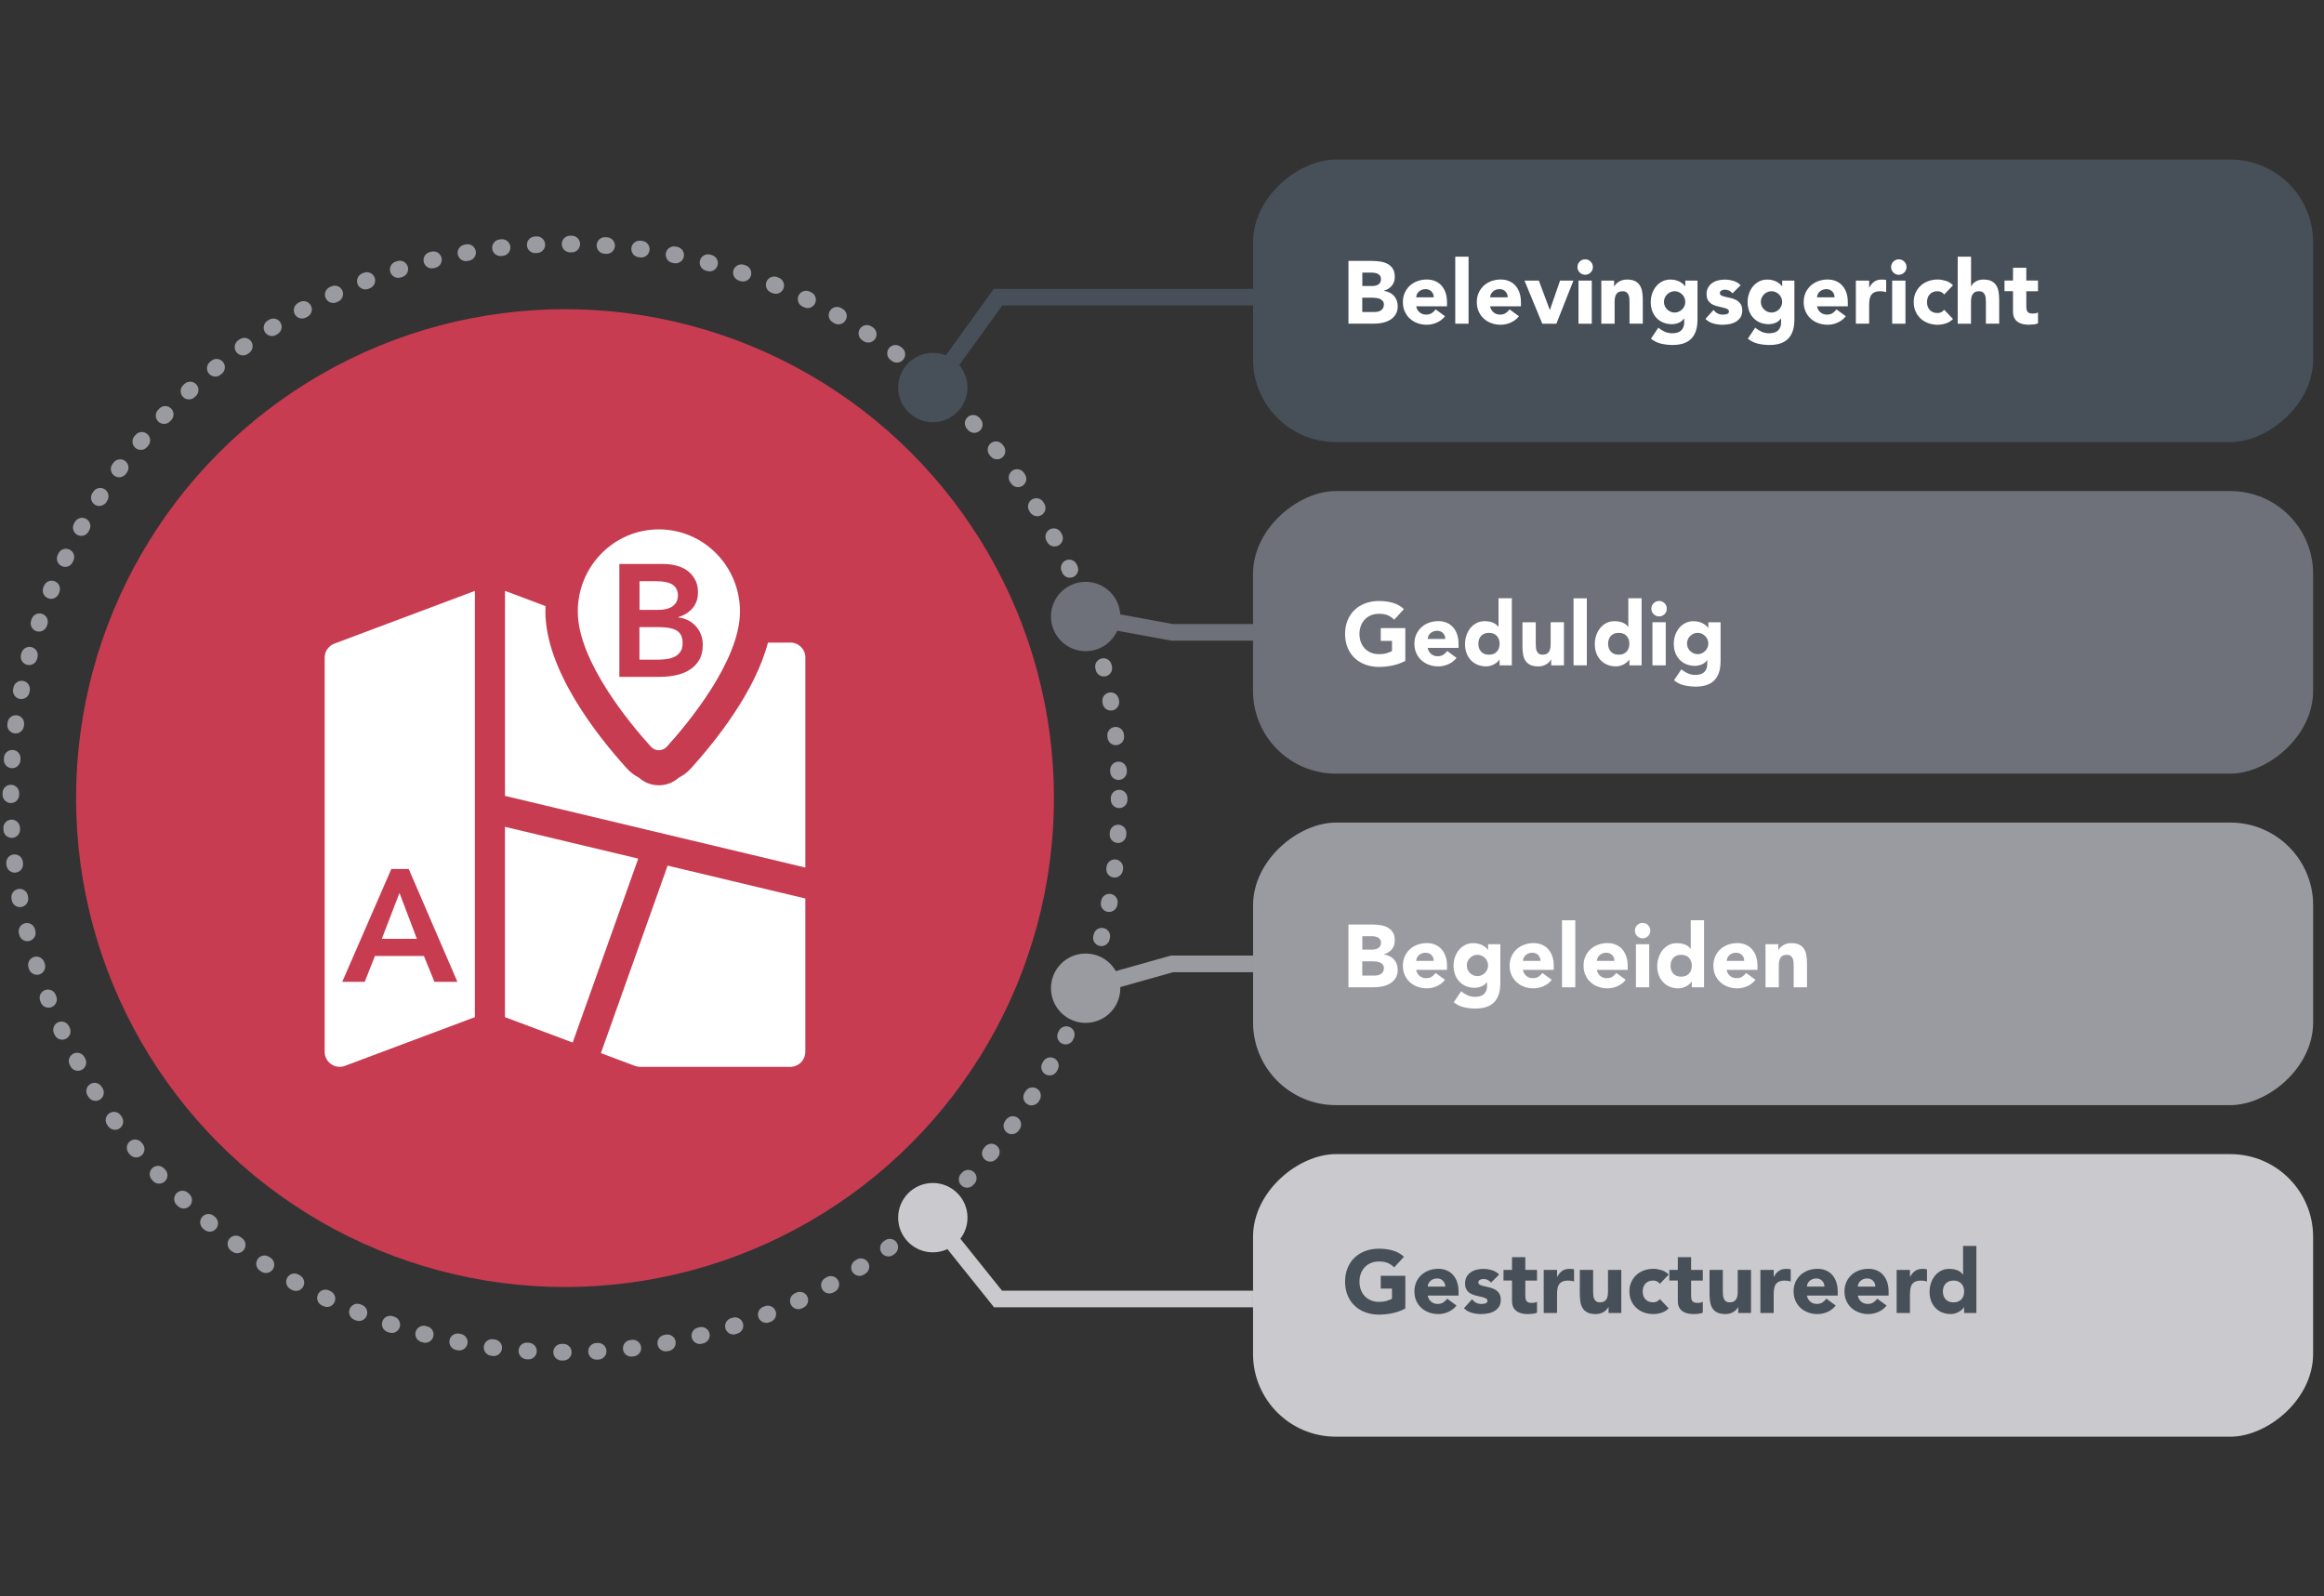 <?xml version="1.0" encoding="UTF-8"?>
<svg id="Laag_1" data-name="Laag 1" xmlns="http://www.w3.org/2000/svg" viewBox="0 0 839.06 576.35">
  <rect x="0" y="0" width="839.06" height="576.35" fill="#333333" stroke="none"/>
  <defs>
    <style>
      .cls-1 {
        fill: #474f59;
      }

      .cls-1, .cls-2, .cls-3, .cls-4, .cls-5, .cls-6 {
        stroke-width: 0px;
      }

      .cls-2 {
        fill: #9a9aa1;
      }

      .cls-3 {
        fill: #c73c51;
      }

      .cls-4 {
        fill: #6f717a;
      }

      .cls-5 {
        fill: #cac9cd;
      }

      .cls-6 {
        fill: #fff;
      }
    </style>
  </defs>
  <rect class="cls-1" x="592.76" y="-82.75" width="102.02" height="382.73" rx="29.87" ry="29.87" transform="translate(752.39 -535.15) rotate(90)"/>
  <rect class="cls-4" x="592.76" y="36.96" width="102.02" height="382.73" rx="29.87" ry="29.87" transform="translate(872.09 -415.45) rotate(90)"/>
  <rect class="cls-2" x="592.76" y="156.66" width="102.02" height="382.73" rx="29.87" ry="29.87" transform="translate(991.8 -295.75) rotate(90)"/>
  <rect class="cls-5" x="592.76" y="276.37" width="102.02" height="382.73" rx="29.87" ry="29.87" transform="translate(1111.5 -176.04) rotate(90)"/>
  <g>
    <path class="cls-1" d="M507.36,472.48c-1.47.77-3.01,1.32-4.61,1.67-1.6.34-3.23.51-4.9.51-1.77,0-3.4-.28-4.9-.83-1.49-.55-2.78-1.35-3.87-2.38-1.09-1.04-1.94-2.29-2.54-3.76-.61-1.47-.91-3.12-.91-4.93s.3-3.46.91-4.93c.61-1.47,1.46-2.73,2.54-3.76,1.09-1.03,2.38-1.83,3.87-2.38,1.49-.55,3.13-.83,4.9-.83s3.48.22,5.01.66c1.53.44,2.87,1.19,4.02,2.26l-3.52,3.84c-.68-.7-1.45-1.24-2.3-1.6-.85-.36-1.92-.54-3.2-.54-1.07,0-2.03.18-2.9.54-.86.36-1.61.87-2.22,1.52-.62.65-1.09,1.42-1.42,2.32-.33.9-.5,1.87-.5,2.91s.17,2.04.5,2.93c.33.89.81,1.65,1.42,2.3.62.65,1.36,1.16,2.22,1.52.86.36,1.83.54,2.9.54s2.03-.12,2.82-.37c.79-.25,1.42-.5,1.89-.75v-3.68h-4.06v-4.61h8.87v11.84Z"/>
    <path class="cls-1" d="M525.86,471.4c-.77.98-1.74,1.74-2.91,2.27-1.17.53-2.39.8-3.65.8s-2.32-.19-3.38-.58c-1.06-.38-1.97-.93-2.75-1.65-.78-.71-1.39-1.57-1.84-2.58s-.67-2.12-.67-3.36.22-2.36.67-3.36,1.06-1.86,1.84-2.58c.78-.71,1.7-1.26,2.75-1.65,1.06-.38,2.18-.58,3.38-.58,1.11,0,2.12.19,3.02.58.91.38,1.68.93,2.3,1.65.63.72,1.12,1.57,1.46,2.58.34,1,.51,2.12.51,3.36v1.5h-11.14c.19.92.61,1.65,1.25,2.19.64.54,1.43.82,2.37.82.79,0,1.46-.18,2-.53s1.02-.81,1.42-1.36l3.36,2.46ZM521.79,464.55c.02-.81-.25-1.5-.8-2.08s-1.27-.86-2.14-.86c-.53,0-1,.09-1.41.26-.41.17-.75.39-1.04.66-.29.27-.51.58-.67.93-.16.35-.25.72-.27,1.1h6.34Z"/>
    <path class="cls-1" d="M538.31,463.11c-.7-.88-1.63-1.31-2.79-1.31-.41,0-.8.1-1.18.29-.38.19-.58.52-.58.99,0,.38.2.67.59.85.39.18.9.34,1.5.48.61.14,1.26.29,1.95.45.69.16,1.34.41,1.95.75.61.34,1.11.81,1.5,1.39.4.59.59,1.37.59,2.35s-.22,1.83-.66,2.48c-.44.65-1,1.17-1.68,1.57-.68.4-1.45.67-2.3.83-.85.16-1.7.24-2.53.24-1.09,0-2.19-.15-3.3-.46-1.11-.31-2.05-.86-2.82-1.65l2.91-3.23c.45.55.94.98,1.49,1.26.54.29,1.18.43,1.91.43.55,0,1.06-.08,1.5-.24s.67-.45.67-.88-.2-.71-.59-.91c-.4-.2-.9-.37-1.5-.51-.61-.14-1.26-.29-1.95-.45s-1.34-.4-1.95-.72-1.11-.77-1.5-1.36-.59-1.37-.59-2.35c0-.92.19-1.71.56-2.37.37-.66.86-1.21,1.47-1.63s1.31-.74,2.1-.94c.79-.2,1.59-.3,2.4-.3,1.02,0,2.06.15,3.11.45,1.04.3,1.93.83,2.66,1.6l-2.94,2.91Z"/>
    <path class="cls-1" d="M554.92,462.37h-4.22v5.19c0,.43.02.82.06,1.17.04.35.14.66.29.91s.38.45.69.59c.31.14.72.21,1.23.21.26,0,.59-.03,1.01-.08.42-.05.73-.18.94-.37v4c-.53.19-1.09.32-1.66.38s-1.14.1-1.7.1c-.81,0-1.56-.08-2.24-.26s-1.28-.44-1.79-.82c-.51-.37-.91-.86-1.2-1.46s-.43-1.32-.43-2.18v-7.39h-3.07v-3.84h3.07v-4.61h4.8v4.61h4.22v3.84Z"/>
    <path class="cls-1" d="M557.36,458.53h4.8v2.5h.06c.51-.96,1.12-1.68,1.82-2.16.7-.48,1.59-.72,2.66-.72.28,0,.55.01.83.03.28.02.53.06.77.13v4.39c-.34-.11-.68-.19-1.01-.24s-.68-.08-1.04-.08c-.92,0-1.64.13-2.18.38s-.94.61-1.23,1.07c-.29.46-.47,1.01-.56,1.65-.09.64-.13,1.34-.13,2.11v6.5h-4.8v-15.56Z"/>
    <path class="cls-1" d="M585.36,474.08h-4.61v-2.11h-.06c-.17.3-.39.6-.66.9-.27.3-.59.57-.98.8-.38.24-.82.43-1.31.58-.49.15-1.02.22-1.6.22-1.22,0-2.2-.19-2.96-.56-.76-.37-1.34-.89-1.76-1.55-.42-.66-.69-1.44-.83-2.34-.14-.9-.21-1.87-.21-2.91v-8.58h4.8v7.62c0,.45.02.91.05,1.39.03.48.13.92.29,1.33.16.41.41.74.74.99.33.26.8.38,1.42.38s1.12-.11,1.5-.34c.38-.22.68-.52.88-.9.2-.37.34-.79.4-1.26.06-.47.1-.96.1-1.47v-7.75h4.8v15.56Z"/>
    <path class="cls-1" d="M599.29,463.55c-.24-.34-.57-.62-.99-.85-.43-.22-.89-.34-1.38-.34-1.22,0-2.16.36-2.83,1.09-.67.73-1.01,1.68-1.01,2.85s.34,2.12,1.01,2.85c.67.73,1.62,1.09,2.83,1.09.53,0,.99-.12,1.38-.35.38-.23.71-.51.99-.83l3.17,3.33c-.75.77-1.63,1.31-2.64,1.62-1.01.31-1.98.46-2.9.46-1.2,0-2.32-.19-3.38-.58-1.06-.38-1.97-.93-2.75-1.65-.78-.71-1.39-1.57-1.84-2.58s-.67-2.12-.67-3.36.22-2.36.67-3.36,1.06-1.86,1.84-2.58c.78-.71,1.7-1.26,2.75-1.65,1.06-.38,2.18-.58,3.38-.58.92,0,1.88.16,2.9.46s1.89.85,2.64,1.62l-3.17,3.33Z"/>
    <path class="cls-1" d="M614.78,462.37h-4.22v5.19c0,.43.02.82.06,1.17.04.35.14.66.29.91s.38.45.69.59c.31.14.72.21,1.23.21.26,0,.59-.03,1.01-.08.42-.05.73-.18.94-.37v4c-.53.19-1.09.32-1.66.38s-1.14.1-1.7.1c-.81,0-1.56-.08-2.24-.26s-1.28-.44-1.79-.82c-.51-.37-.91-.86-1.2-1.46s-.43-1.32-.43-2.18v-7.39h-3.07v-3.84h3.07v-4.61h4.8v4.61h4.22v3.84Z"/>
    <path class="cls-1" d="M632.19,474.08h-4.61v-2.11h-.06c-.17.3-.39.6-.66.9-.27.3-.59.57-.98.8-.38.24-.82.43-1.31.58-.49.15-1.02.22-1.6.22-1.22,0-2.2-.19-2.96-.56-.76-.37-1.34-.89-1.76-1.55-.42-.66-.69-1.44-.83-2.34-.14-.9-.21-1.87-.21-2.91v-8.58h4.8v7.62c0,.45.02.91.05,1.39.03.48.13.92.29,1.33.16.41.41.74.74.99.33.26.8.38,1.42.38s1.12-.11,1.5-.34c.38-.22.68-.52.88-.9.2-.37.34-.79.4-1.26.06-.47.1-.96.1-1.47v-7.75h4.8v15.56Z"/>
    <path class="cls-1" d="M635.58,458.53h4.8v2.5h.06c.51-.96,1.12-1.68,1.82-2.16.7-.48,1.59-.72,2.66-.72.28,0,.55.01.83.03.28.02.53.06.77.13v4.39c-.34-.11-.68-.19-1.01-.24s-.68-.08-1.04-.08c-.92,0-1.64.13-2.18.38s-.94.61-1.23,1.07c-.29.46-.47,1.01-.56,1.65-.09.64-.13,1.34-.13,2.11v6.5h-4.8v-15.56Z"/>
    <path class="cls-1" d="M662.76,471.4c-.77.98-1.74,1.74-2.91,2.27-1.17.53-2.39.8-3.65.8s-2.32-.19-3.38-.58c-1.06-.38-1.97-.93-2.75-1.65-.78-.71-1.39-1.57-1.84-2.58s-.67-2.12-.67-3.36.22-2.36.67-3.36,1.06-1.86,1.84-2.58c.78-.71,1.7-1.26,2.75-1.65,1.06-.38,2.18-.58,3.38-.58,1.11,0,2.12.19,3.02.58.91.38,1.68.93,2.3,1.65.63.72,1.12,1.57,1.46,2.58.34,1,.51,2.12.51,3.36v1.5h-11.14c.19.92.61,1.65,1.25,2.19.64.54,1.43.82,2.37.82.79,0,1.46-.18,2-.53s1.02-.81,1.42-1.36l3.36,2.46ZM658.69,464.55c.02-.81-.25-1.5-.8-2.08s-1.27-.86-2.14-.86c-.53,0-1,.09-1.41.26-.41.17-.75.39-1.04.66-.29.27-.51.58-.67.93-.16.35-.25.72-.27,1.1h6.34Z"/>
    <path class="cls-1" d="M681.13,471.4c-.77.98-1.74,1.74-2.91,2.27-1.17.53-2.39.8-3.65.8s-2.32-.19-3.38-.58c-1.06-.38-1.97-.93-2.75-1.65-.78-.71-1.39-1.57-1.84-2.58s-.67-2.12-.67-3.36.22-2.36.67-3.36,1.06-1.86,1.84-2.58c.78-.71,1.7-1.26,2.75-1.65,1.06-.38,2.18-.58,3.38-.58,1.11,0,2.12.19,3.02.58.91.38,1.68.93,2.3,1.65.63.72,1.12,1.57,1.46,2.58.34,1,.51,2.12.51,3.36v1.5h-11.14c.19.92.61,1.65,1.25,2.19.64.54,1.43.82,2.37.82.79,0,1.46-.18,2-.53s1.02-.81,1.42-1.36l3.36,2.46ZM677.07,464.55c.02-.81-.25-1.5-.8-2.08s-1.27-.86-2.14-.86c-.53,0-1,.09-1.41.26-.41.17-.75.39-1.04.66-.29.27-.51.58-.67.93-.16.35-.25.72-.27,1.1h6.34Z"/>
    <path class="cls-1" d="M684.78,458.53h4.8v2.5h.06c.51-.96,1.12-1.68,1.82-2.16.7-.48,1.59-.72,2.66-.72.28,0,.55.01.83.03.28.02.53.06.77.13v4.39c-.34-.11-.68-.19-1.01-.24s-.68-.08-1.04-.08c-.92,0-1.64.13-2.18.38s-.94.61-1.23,1.07c-.29.46-.47,1.01-.56,1.65-.09.64-.13,1.34-.13,2.11v6.5h-4.8v-15.56Z"/>
    <path class="cls-1" d="M713.55,474.08h-4.42v-2.05h-.06c-.19.28-.44.56-.75.85s-.67.55-1.09.78c-.42.24-.88.43-1.38.58-.5.15-1.02.22-1.55.22-1.15,0-2.2-.2-3.14-.59-.94-.39-1.75-.95-2.42-1.66s-1.19-1.56-1.55-2.54c-.36-.98-.54-2.06-.54-3.23,0-1.09.17-2.13.5-3.12s.8-1.87,1.41-2.64c.61-.77,1.35-1.38,2.22-1.84s1.87-.69,2.98-.69c1,0,1.94.16,2.8.46.86.31,1.57.84,2.13,1.58h.06v-10.31h4.8v24.2ZM709.14,466.31c0-1.17-.34-2.12-1.01-2.85-.67-.72-1.62-1.09-2.83-1.09s-2.16.36-2.83,1.09c-.67.73-1.01,1.68-1.01,2.85s.34,2.12,1.01,2.85c.67.73,1.62,1.09,2.83,1.09s2.16-.36,2.83-1.09c.67-.72,1.01-1.67,1.01-2.85Z"/>
  </g>
  <g>
    <path class="cls-6" d="M486.84,333.81h8.45c.98,0,1.97.07,2.96.21s1.88.42,2.67.83c.79.42,1.43,1,1.92,1.75.49.75.74,1.74.74,2.98s-.36,2.34-1.07,3.18c-.71.84-1.66,1.45-2.83,1.81v.06c.75.11,1.42.32,2.03.62.61.31,1.13.7,1.57,1.18.44.48.77,1.04,1.01,1.68.23.64.35,1.32.35,2.05,0,1.2-.26,2.19-.77,2.99-.51.8-1.17,1.45-1.98,1.94-.81.49-1.72.84-2.74,1.06-1.01.21-2.02.32-3.02.32h-9.28v-22.66ZM491.84,342.87h3.62c.38,0,.76-.04,1.14-.13s.71-.22,1.01-.42c.3-.19.54-.45.72-.77s.27-.7.27-1.15-.1-.86-.3-1.17c-.2-.31-.46-.55-.78-.72-.32-.17-.68-.29-1.09-.37-.41-.07-.8-.11-1.18-.11h-3.39v4.83ZM491.84,352.25h4.48c.38,0,.77-.04,1.17-.13.39-.08.75-.23,1.07-.45.32-.21.58-.49.78-.83.2-.34.3-.76.3-1.25,0-.53-.13-.97-.4-1.3-.27-.33-.6-.58-1.01-.75-.41-.17-.84-.29-1.31-.35-.47-.06-.91-.1-1.31-.1h-3.78v5.15Z"/>
    <path class="cls-6" d="M521.7,353.79c-.77.98-1.74,1.74-2.91,2.27-1.17.53-2.39.8-3.65.8s-2.32-.19-3.38-.58c-1.06-.38-1.97-.93-2.75-1.65-.78-.71-1.39-1.57-1.84-2.58s-.67-2.12-.67-3.36.22-2.36.67-3.36,1.06-1.86,1.84-2.58c.78-.71,1.7-1.26,2.75-1.65,1.06-.38,2.18-.58,3.38-.58,1.11,0,2.12.19,3.02.58s1.68.93,2.3,1.65c.63.71,1.12,1.57,1.46,2.58.34,1,.51,2.12.51,3.36v1.5h-11.14c.19.92.61,1.65,1.25,2.19.64.54,1.43.82,2.37.82.79,0,1.46-.18,2-.53.54-.35,1.02-.81,1.42-1.36l3.36,2.46ZM517.63,346.94c.02-.81-.25-1.5-.8-2.08s-1.27-.86-2.14-.86c-.53,0-1,.09-1.41.26-.41.17-.75.39-1.04.66-.29.27-.51.58-.67.93-.16.35-.25.72-.27,1.1h6.34Z"/>
    <path class="cls-6" d="M541.67,355.16c0,2.94-.74,5.18-2.22,6.71-1.48,1.53-3.74,2.29-6.77,2.29-1.39,0-2.75-.16-4.1-.46-1.34-.31-2.58-.91-3.71-1.81l2.66-3.97c.75.62,1.53,1.11,2.35,1.47.82.36,1.72.54,2.71.54,1.47,0,2.55-.36,3.25-1.07.69-.72,1.04-1.63,1.04-2.74v-1.5h-.06c-.55.75-1.24,1.28-2.06,1.58-.82.31-1.6.46-2.32.46-1.15,0-2.2-.2-3.14-.59-.94-.39-1.75-.95-2.42-1.66s-1.19-1.56-1.55-2.54c-.36-.98-.54-2.06-.54-3.23,0-1.02.17-2.03.5-3.01s.8-1.85,1.41-2.59c.61-.75,1.35-1.35,2.22-1.81s1.87-.69,2.98-.69c.68,0,1.31.08,1.87.22s1.07.34,1.52.58c.45.23.83.5,1.15.78s.58.57.77.85h.06v-2.05h4.42v14.24ZM529.57,348.6c0,.51.1,1,.29,1.46.19.46.46.86.82,1.22.35.35.76.63,1.22.85.46.21.96.32,1.52.32s1.03-.11,1.5-.32c.47-.21.88-.5,1.23-.85s.62-.76.82-1.22.29-.94.29-1.46-.1-1-.29-1.46c-.19-.46-.46-.86-.82-1.22-.35-.35-.76-.63-1.23-.85-.47-.21-.97-.32-1.5-.32s-1.06.11-1.52.32c-.46.21-.86.5-1.22.85s-.62.76-.82,1.22c-.19.46-.29.94-.29,1.46Z"/>
    <path class="cls-6" d="M560.24,353.79c-.77.98-1.74,1.74-2.91,2.27-1.17.53-2.39.8-3.65.8s-2.32-.19-3.38-.58c-1.06-.38-1.97-.93-2.75-1.65-.78-.71-1.39-1.57-1.84-2.58s-.67-2.12-.67-3.36.22-2.36.67-3.36,1.06-1.86,1.84-2.58c.78-.71,1.7-1.26,2.75-1.65,1.06-.38,2.18-.58,3.38-.58,1.11,0,2.12.19,3.02.58s1.68.93,2.3,1.65c.63.71,1.12,1.57,1.46,2.58.34,1,.51,2.12.51,3.36v1.5h-11.14c.19.92.61,1.65,1.25,2.19.64.54,1.43.82,2.37.82.79,0,1.46-.18,2-.53.54-.35,1.02-.81,1.42-1.36l3.36,2.46ZM556.17,346.94c.02-.81-.25-1.5-.8-2.08s-1.27-.86-2.14-.86c-.53,0-1,.09-1.41.26-.41.17-.75.39-1.04.66-.29.27-.51.58-.67.93-.16.35-.25.72-.27,1.1h6.34Z"/>
    <path class="cls-6" d="M563.95,332.28h4.8v24.2h-4.8v-24.2Z"/>
    <path class="cls-6" d="M586.93,353.79c-.77.98-1.74,1.74-2.91,2.27-1.17.53-2.39.8-3.65.8s-2.32-.19-3.38-.58c-1.06-.38-1.97-.93-2.75-1.65-.78-.71-1.39-1.57-1.84-2.58s-.67-2.12-.67-3.36.22-2.36.67-3.36,1.06-1.86,1.84-2.58c.78-.71,1.7-1.26,2.75-1.65,1.06-.38,2.18-.58,3.38-.58,1.11,0,2.12.19,3.02.58s1.68.93,2.3,1.65c.63.71,1.12,1.57,1.46,2.58.34,1,.51,2.12.51,3.36v1.5h-11.14c.19.92.61,1.65,1.25,2.19.64.54,1.43.82,2.37.82.79,0,1.46-.18,2-.53.54-.35,1.02-.81,1.42-1.36l3.36,2.46ZM582.87,346.94c.02-.81-.25-1.5-.8-2.08s-1.27-.86-2.14-.86c-.53,0-1,.09-1.41.26-.41.17-.75.39-1.04.66-.29.27-.51.58-.67.93-.16.35-.25.72-.27,1.1h6.34Z"/>
    <path class="cls-6" d="M590.26,336.02c0-.77.27-1.42.82-1.97s1.2-.82,1.97-.82,1.42.27,1.97.82c.54.54.82,1.2.82,1.97s-.27,1.42-.82,1.97-1.2.82-1.97.82-1.42-.27-1.97-.82c-.54-.54-.82-1.2-.82-1.97ZM590.64,340.92h4.8v15.56h-4.8v-15.56Z"/>
    <path class="cls-6" d="M615.23,356.48h-4.42v-2.05h-.06c-.19.28-.44.56-.75.85s-.67.55-1.09.78c-.42.23-.88.43-1.38.58-.5.15-1.02.22-1.55.22-1.15,0-2.2-.2-3.14-.59-.94-.39-1.75-.95-2.42-1.67-.67-.71-1.19-1.56-1.55-2.54-.36-.98-.54-2.06-.54-3.23,0-1.09.17-2.13.5-3.12.33-.99.8-1.87,1.41-2.64.61-.77,1.35-1.38,2.22-1.84s1.87-.69,2.98-.69c1,0,1.94.16,2.8.46.86.31,1.57.84,2.13,1.58h.06v-10.31h4.8v24.2ZM610.81,348.7c0-1.17-.34-2.12-1.01-2.85-.67-.73-1.62-1.09-2.83-1.09s-2.16.36-2.83,1.09-1.01,1.68-1.01,2.85.34,2.12,1.01,2.85c.67.73,1.62,1.09,2.83,1.09s2.16-.36,2.83-1.09c.67-.72,1.01-1.67,1.01-2.85Z"/>
    <path class="cls-6" d="M633.79,353.79c-.77.98-1.74,1.74-2.91,2.27-1.17.53-2.39.8-3.65.8s-2.32-.19-3.38-.58c-1.06-.38-1.97-.93-2.75-1.65-.78-.71-1.39-1.57-1.84-2.58s-.67-2.12-.67-3.36.22-2.36.67-3.36,1.06-1.86,1.84-2.58c.78-.71,1.7-1.26,2.75-1.65,1.06-.38,2.18-.58,3.38-.58,1.11,0,2.12.19,3.02.58s1.68.93,2.3,1.65c.63.71,1.12,1.57,1.46,2.58.34,1,.51,2.12.51,3.36v1.5h-11.14c.19.92.61,1.65,1.25,2.19.64.54,1.43.82,2.37.82.79,0,1.46-.18,2-.53.54-.35,1.02-.81,1.42-1.36l3.36,2.46ZM629.73,346.94c.02-.81-.25-1.5-.8-2.08s-1.27-.86-2.14-.86c-.53,0-1,.09-1.41.26-.41.17-.75.39-1.04.66-.29.27-.51.58-.67.93-.16.35-.25.72-.27,1.1h6.34Z"/>
    <path class="cls-6" d="M637.44,340.92h4.61v2.11h.06c.15-.3.36-.6.64-.9s.61-.57.99-.8c.38-.24.82-.43,1.31-.58.49-.15,1.02-.22,1.6-.22,1.22,0,2.2.19,2.94.56s1.33.89,1.74,1.55c.42.66.7,1.44.85,2.34s.22,1.87.22,2.91v8.58h-4.8v-7.62c0-.45-.02-.91-.05-1.39-.03-.48-.13-.92-.29-1.33s-.41-.74-.74-.99-.81-.38-1.42-.38-1.12.11-1.5.34c-.38.22-.68.52-.88.9-.2.37-.34.8-.4,1.26-.06.47-.1.96-.1,1.47v7.75h-4.8v-15.56Z"/>
  </g>
  <path class="cls-2" d="M203.38,491.24h-.62c-1.66-.01-2.99-1.36-2.99-3.02,0-1.65,1.35-2.99,3-2.99h.62c1.66.01,2.99,1.36,2.99,3.02,0,1.65-1.35,2.99-3,2.99ZM215.37,490.93c-1.58,0-2.91-1.24-2.99-2.84-.09-1.66,1.18-3.07,2.83-3.16l.58-.03c1.63-.09,3.07,1.17,3.17,2.82.1,1.65-1.17,3.07-2.82,3.17l-.61.04c-.05,0-.11,0-.16,0ZM190.8,490.82c-.06,0-.13,0-.19,0l-.57-.04c-1.65-.11-2.92-1.55-2.81-3.2.11-1.65,1.52-2.92,3.18-2.79l.58.04c1.65.11,2.91,1.53,2.8,3.18-.1,1.59-1.42,2.81-2.99,2.81ZM227.91,489.83c-1.5,0-2.8-1.12-2.98-2.65-.19-1.65.98-3.14,2.63-3.33l.58-.07c1.64-.21,3.14.97,3.34,2.61.2,1.64-.97,3.14-2.61,3.34l-.61.07c-.12.01-.24.02-.35.02ZM178.26,489.61c-.13,0-.26,0-.38-.02l-.61-.08c-1.64-.22-2.8-1.72-2.58-3.37.22-1.64,1.72-2.81,3.37-2.58l.58.08c1.64.21,2.81,1.71,2.59,3.36-.19,1.51-1.48,2.62-2.97,2.62ZM240.36,487.95c-1.42,0-2.68-1.01-2.95-2.46-.3-1.63.78-3.19,2.41-3.49l.57-.11c1.63-.31,3.2.76,3.51,2.39.31,1.63-.76,3.2-2.39,3.51l-.61.11c-.18.03-.36.05-.54.05ZM165.83,487.61c-.19,0-.38-.02-.57-.06l-.6-.12c-1.62-.32-2.68-1.9-2.36-3.53s1.9-2.68,3.53-2.36l.57.11c1.63.32,2.69,1.89,2.37,3.52-.28,1.43-1.53,2.43-2.94,2.43ZM252.67,485.28c-1.34,0-2.56-.91-2.91-2.27-.41-1.61.57-3.24,2.17-3.64l.58-.15c1.6-.4,3.24.57,3.64,2.17.41,1.61-.57,3.24-2.17,3.64l-.58.15c-.25.06-.49.09-.74.09ZM153.54,484.83c-.25,0-.51-.03-.76-.1l-.58-.15c-1.6-.42-2.56-2.06-2.14-3.66.42-1.6,2.05-2.56,3.66-2.14l.58.15c1.6.42,2.56,2.06,2.14,3.66-.35,1.35-1.57,2.24-2.9,2.24ZM264.79,481.84c-1.27,0-2.45-.82-2.86-2.09-.5-1.58.37-3.27,1.95-3.77l.56-.18c1.57-.51,3.27.36,3.78,1.93.51,1.58-.36,3.27-1.93,3.78l-.58.19c-.3.1-.61.14-.91.14ZM141.46,481.28c-.31,0-.63-.05-.94-.15l-.58-.19c-1.57-.52-2.42-2.22-1.9-3.79.52-1.57,2.22-2.42,3.79-1.9l.56.19c1.57.52,2.43,2.21,1.92,3.79-.42,1.26-1.59,2.07-2.85,2.07ZM276.66,477.64c-1.2,0-2.33-.73-2.8-1.91-.6-1.54.16-3.28,1.71-3.88l.55-.21c1.54-.61,3.28.15,3.89,1.7.61,1.54-.15,3.28-1.7,3.89l-.57.22c-.36.14-.73.21-1.09.21ZM129.6,476.96c-.37,0-.74-.07-1.11-.21l-.58-.23c-1.54-.62-2.28-2.37-1.65-3.91.62-1.54,2.37-2.27,3.91-1.65l.54.22c1.54.61,2.29,2.36,1.68,3.9-.47,1.18-1.6,1.89-2.79,1.89ZM288.23,472.7c-1.13,0-2.21-.64-2.72-1.73-.7-1.5-.05-3.29,1.45-3.99l.54-.25c1.5-.71,3.29-.06,3.99,1.44.71,1.5.06,3.29-1.44,3.99l-.55.26c-.41.19-.84.28-1.27.28ZM118.05,471.9c-.43,0-.87-.09-1.29-.29l-.55-.26c-1.49-.71-2.13-2.51-1.41-4,.72-1.5,2.51-2.13,4-1.41l.54.26c1.5.71,2.13,2.5,1.42,4-.51,1.08-1.59,1.71-2.71,1.71ZM299.46,467.04c-1.07,0-2.1-.57-2.64-1.57-.79-1.46-.25-3.28,1.21-4.07l.51-.28c1.46-.79,3.28-.26,4.07,1.19.79,1.45.26,3.28-1.19,4.07l-.54.29c-.46.25-.94.36-1.43.36ZM106.84,466.12c-.5,0-1-.12-1.46-.38l-.52-.29c-1.45-.8-1.97-2.63-1.17-4.08.8-1.45,2.63-1.97,4.08-1.17l.53.3c1.45.81,1.96,2.64,1.16,4.08-.55.98-1.57,1.54-2.62,1.54ZM310.32,460.68c-1,0-1.97-.5-2.54-1.4-.88-1.4-.46-3.25.94-4.14l.51-.32c1.4-.88,3.25-.46,4.14.94s.46,3.25-.94,4.14l-.51.32c-.5.31-1.05.46-1.6.46ZM96.02,459.64c-.55,0-1.12-.15-1.62-.47l-.52-.34c-1.39-.9-1.78-2.76-.88-4.15.9-1.39,2.76-1.78,4.15-.88l.49.31c1.39.9,1.8,2.75.91,4.15-.57.89-1.54,1.38-2.53,1.38ZM320.76,453.66c-.93,0-1.86-.43-2.44-1.25-.96-1.35-.66-3.22.69-4.19l.48-.34c1.34-.97,3.22-.67,4.19.67.97,1.34.67,3.22-.67,4.19l-.5.36c-.53.38-1.14.56-1.75.56ZM85.64,452.5c-.62,0-1.24-.19-1.77-.58l-.49-.36c-1.33-.99-1.61-2.86-.63-4.2.98-1.33,2.86-1.61,4.2-.63l.47.35c1.34.98,1.62,2.86.64,4.19-.59.8-1.5,1.23-2.42,1.23ZM330.74,445.98c-.87,0-1.73-.38-2.33-1.1-1.05-1.28-.86-3.17.43-4.22l.45-.37c1.28-1.05,3.17-.87,4.22.41s.87,3.17-.41,4.22l-.47.39c-.56.45-1.23.68-1.9.68ZM75.72,444.72c-.68,0-1.36-.23-1.92-.7l-.47-.4c-1.26-1.07-1.42-2.96-.35-4.23,1.07-1.26,2.96-1.42,4.23-.35l.44.37c1.27,1.06,1.44,2.95.38,4.23-.59.71-1.45,1.08-2.31,1.08ZM340.22,437.7c-.81,0-1.62-.33-2.21-.97-1.12-1.22-1.04-3.12.18-4.24l.42-.39c1.21-1.13,3.11-1.08,4.24.13,1.13,1.21,1.08,3.11-.13,4.24l-.46.43c-.58.53-1.3.79-2.03.79ZM66.32,436.35c-.74,0-1.48-.27-2.06-.82l-.45-.43c-1.2-1.15-1.23-3.05-.09-4.24,1.15-1.2,3.05-1.23,4.24-.09l.42.4c1.2,1.14,1.26,3.04.12,4.24-.59.62-1.38.94-2.18.94ZM349.17,428.84c-.74,0-1.49-.27-2.07-.83-1.2-1.14-1.25-3.04-.1-4.24l.4-.42c1.13-1.21,3.03-1.27,4.24-.13,1.21,1.13,1.27,3.03.13,4.24l-.43.45c-.59.62-1.38.93-2.17.93ZM57.46,427.39c-.81,0-1.61-.32-2.2-.96l-.41-.45c-1.12-1.22-1.04-3.12.17-4.24,1.22-1.12,3.12-1.04,4.24.17l.4.43c1.13,1.21,1.05,3.11-.16,4.24-.58.54-1.31.8-2.04.8ZM357.55,419.43c-.68,0-1.37-.23-1.93-.7-1.27-1.07-1.43-2.96-.37-4.23l.37-.45c1.06-1.27,2.95-1.45,4.22-.39,1.28,1.06,1.45,2.95.39,4.22l-.4.48c-.59.71-1.44,1.07-2.3,1.07ZM49.17,417.91c-.87,0-1.73-.37-2.32-1.09l-.4-.49c-1.04-1.29-.84-3.18.45-4.22,1.29-1.04,3.18-.84,4.22.45l.36.44c1.05,1.28.87,3.17-.41,4.22-.56.46-1.23.68-1.9.68ZM365.32,409.52c-.62,0-1.25-.19-1.78-.59-1.33-.99-1.61-2.86-.63-4.2l.34-.47c.98-1.34,2.85-1.64,4.19-.66,1.34.98,1.63,2.85.66,4.19l-.37.5c-.59.8-1.5,1.22-2.41,1.22ZM41.5,407.93c-.93,0-1.86-.43-2.44-1.25l-.35-.49c-.96-1.35-.65-3.22.7-4.18,1.35-.96,3.22-.65,4.18.7l.34.48c.96,1.35.66,3.22-.69,4.19-.53.38-1.14.56-1.75.56ZM372.46,399.13c-.56,0-1.12-.15-1.62-.48-1.39-.9-1.79-2.75-.89-4.15l.31-.49c.89-1.4,2.74-1.81,4.14-.92,1.4.89,1.81,2.74.92,4.14l-.33.52c-.57.89-1.54,1.37-2.52,1.37ZM34.48,397.49c-1,0-1.97-.5-2.54-1.4l-.33-.53c-.87-1.41-.44-3.26.97-4.13,1.41-.88,3.26-.44,4.13.97l.31.49c.88,1.4.46,3.25-.94,4.14-.5.31-1.05.46-1.6.46ZM378.94,388.31c-.49,0-.99-.12-1.45-.38-1.45-.8-1.97-2.63-1.17-4.08l.29-.51c.8-1.45,2.62-1.98,4.07-1.18,1.45.8,1.98,2.62,1.18,4.07l-.3.54c-.55.99-1.57,1.54-2.62,1.54ZM28.12,386.63c-1.06,0-2.09-.56-2.63-1.56l-.29-.54c-.79-1.46-.24-3.28,1.22-4.06s3.28-.24,4.06,1.22l.28.51c.79,1.45.26,3.28-1.19,4.07-.46.25-.95.37-1.44.37ZM384.72,377.11c-.43,0-.87-.09-1.29-.29-1.5-.71-2.13-2.5-1.42-4l.25-.54c.71-1.5,2.5-2.14,4-1.43,1.5.71,2.14,2.5,1.43,4l-.26.55c-.51,1.08-1.59,1.71-2.71,1.71ZM22.46,375.4c-1.13,0-2.21-.64-2.72-1.74l-.26-.55c-.69-1.51-.03-3.29,1.47-3.98,1.51-.69,3.29-.03,3.98,1.47l.25.53c.7,1.5.05,3.29-1.46,3.99-.41.19-.84.28-1.26.28ZM389.78,365.55c-.37,0-.75-.07-1.12-.22-1.54-.62-2.28-2.37-1.66-3.9l.22-.55c.61-1.54,2.36-2.29,3.9-1.68,1.54.61,2.29,2.36,1.68,3.9l-.23.57c-.47,1.17-1.6,1.88-2.78,1.88ZM17.52,363.84c-1.2,0-2.34-.73-2.8-1.92l-.21-.55c-.6-1.54.16-3.28,1.71-3.88,1.54-.6,3.28.16,3.88,1.71l.22.56c.6,1.54-.17,3.28-1.71,3.88-.36.14-.72.2-1.08.2ZM394.1,353.7c-.31,0-.63-.05-.94-.15-1.57-.52-2.43-2.21-1.92-3.79l.19-.57c.51-1.58,2.21-2.44,3.78-1.92,1.57.51,2.43,2.21,1.92,3.78l-.19.58c-.42,1.26-1.59,2.07-2.85,2.07ZM13.32,351.96c-1.27,0-2.45-.82-2.86-2.09l-.18-.58c-.49-1.58.39-3.26,1.97-3.76,1.58-.49,3.26.39,3.76,1.97l.18.56c.5,1.58-.37,3.27-1.95,3.77-.3.1-.61.14-.91.14ZM397.65,341.61c-.25,0-.51-.03-.76-.1-1.6-.42-2.56-2.06-2.14-3.66l.15-.57c.41-1.6,2.05-2.57,3.65-2.16,1.6.41,2.57,2.05,2.16,3.65l-.15.59c-.35,1.35-1.57,2.24-2.9,2.24ZM9.88,339.85c-1.34,0-2.57-.91-2.91-2.27l-.15-.59c-.4-1.61.58-3.23,2.19-3.63,1.61-.39,3.24.58,3.63,2.19l.14.57c.4,1.61-.57,3.24-2.18,3.64-.25.06-.49.09-.73.09ZM400.42,329.28c-.18,0-.37-.02-.55-.05-1.63-.31-2.7-1.84-2.39-3.47l.11-.58c.31-1.63,1.87-2.7,3.51-2.39,1.63.31,2.7,1.88,2.39,3.51l-.1.51c-.28,1.44-1.55,2.48-2.97,2.48ZM7.21,327.54c-1.42,0-2.68-1.01-2.95-2.46l-.11-.61c-.29-1.63.8-3.19,2.43-3.48,1.63-.29,3.19.79,3.48,2.43l.1.57c.3,1.63-.78,3.19-2.41,3.49-.18.03-.37.05-.55.05ZM402.42,316.86c-.12,0-.25,0-.37-.02-1.64-.21-2.81-1.68-2.6-3.32l.07-.58c.2-1.64,1.7-2.82,3.34-2.61,1.64.2,2.81,1.7,2.61,3.34l-.07.54c-.19,1.52-1.49,2.65-2.99,2.65ZM5.33,315.09c-1.5,0-2.79-1.12-2.98-2.65l-.07-.6c-.19-1.65.98-3.14,2.63-3.33,1.64-.2,3.14.98,3.33,2.63l.07.59c.19,1.65-.98,3.14-2.63,3.33-.12.01-.24.02-.36.02ZM403.64,304.36c-.06,0-.13,0-.19,0-1.65-.11-2.91-1.53-2.8-3.18l.04-.6c.11-1.65,1.56-2.89,3.18-2.8,1.65.11,2.91,1.53,2.8,3.18l-.04.6c-.1,1.59-1.42,2.81-2.99,2.81ZM4.24,302.54c-1.58,0-2.91-1.24-2.99-2.84l-.03-.6c-.09-1.66,1.18-3.07,2.83-3.16,1.63-.08,3.07,1.18,3.16,2.83l.03.6c.09,1.65-1.18,3.07-2.83,3.16-.05,0-.11,0-.16,0ZM404.06,291.77h-.01c-1.66,0-2.99-1.36-2.99-3.01v-.59c0-1.66,1.34-3,3-3s3,1.34,3,3v.62c0,1.65-1.35,2.99-3,2.99ZM3.92,289.95h-.01c-1.66,0-2.99-1.36-2.99-3.01v-.62c.02-1.65,1.36-2.97,3-2.97h.03c1.66.02,2.99,1.37,2.97,3.03v.59c-.01,1.65-1.35,2.99-3,2.99ZM403.84,281.61c-1.59,0-2.92-1.25-2.99-2.85l-.03-.6c-.08-1.65,1.19-3.06,2.85-3.14,1.68-.11,3.06,1.2,3.14,2.85l.03.6c.08,1.65-1.19,3.06-2.85,3.14-.05,0-.1,0-.15,0ZM4.39,277.37c-.07,0-.14,0-.21,0-1.65-.11-2.9-1.55-2.79-3.2l.04-.61c.12-1.65,1.56-2.88,3.21-2.77,1.65.12,2.89,1.56,2.77,3.21l-.04.58c-.11,1.58-1.43,2.79-2.99,2.79ZM402.85,269.06c-1.51,0-2.81-1.14-2.98-2.68l-.06-.58c-.19-1.65,1-3.13,2.64-3.32,1.65-.19,3.13,1,3.32,2.64l.07.61c.18,1.65-1.01,3.13-2.66,3.31-.11.01-.22.02-.33.02ZM5.64,264.84c-.13,0-.27,0-.4-.03-1.64-.22-2.8-1.73-2.58-3.37l.08-.59c.22-1.64,1.74-2.79,3.37-2.58,1.64.22,2.8,1.73,2.58,3.37l-.08.59c-.2,1.51-1.49,2.6-2.97,2.6ZM401.06,256.55c-1.42,0-2.67-.99-2.93-2.44l-.1-.58c-.29-1.63.8-3.19,2.43-3.48,1.63-.3,3.19.8,3.48,2.43l.09.52c.28,1.63-.8,3.23-2.43,3.51-.18.03-.36.05-.53.05ZM7.68,252.41c-.19,0-.38-.02-.57-.06-1.63-.32-2.69-1.89-2.37-3.52l.12-.6c.32-1.62,1.9-2.68,3.53-2.36,1.62.32,2.68,1.9,2.36,3.53l-.11.57c-.28,1.43-1.53,2.43-2.94,2.43ZM398.53,244.26c-1.35,0-2.58-.92-2.91-2.3l-.14-.58c-.39-1.61.6-3.23,2.21-3.62,1.62-.39,3.23.6,3.62,2.21l.14.58c.39,1.61-.6,3.23-2.21,3.62-.24.06-.47.08-.71.08ZM10.49,240.13c-.25,0-.51-.03-.76-.1-1.6-.42-2.56-2.06-2.14-3.66l.16-.59c.43-1.6,2.08-2.55,3.67-2.12,1.6.43,2.55,2.07,2.12,3.67l-.15.57c-.35,1.35-1.57,2.24-2.9,2.24ZM395.2,232.12c-1.28,0-2.47-.83-2.87-2.12l-.17-.56c-.49-1.58.39-3.26,1.97-3.76,1.58-.49,3.26.39,3.76,1.97l.18.59c.49,1.58-.4,3.26-1.99,3.75-.29.09-.59.13-.88.13ZM14.08,228.06c-.31,0-.63-.05-.95-.16-1.57-.52-2.42-2.22-1.9-3.79l.19-.58c.53-1.57,2.23-2.42,3.8-1.89,1.57.53,2.42,2.23,1.89,3.8l-.19.56c-.42,1.26-1.59,2.05-2.85,2.05ZM391.11,220.21c-1.21,0-2.35-.74-2.8-1.93l-.21-.56c-.59-1.55.18-3.28,1.73-3.87,1.55-.59,3.28.19,3.87,1.73l.21.57c.59,1.55-.19,3.28-1.74,3.87-.35.13-.71.2-1.07.2ZM18.43,216.22c-.37,0-.75-.07-1.12-.22-1.54-.62-2.28-2.37-1.66-3.9l.23-.57c.63-1.54,2.38-2.27,3.91-1.64,1.53.63,2.27,2.38,1.64,3.91l-.22.55c-.47,1.17-1.6,1.88-2.78,1.88ZM386.28,208.6c-1.15,0-2.24-.66-2.74-1.77l-.24-.52c-.69-1.51-.03-3.29,1.47-3.98,1.51-.69,3.29-.03,3.98,1.47l.26.57c.68,1.51,0,3.29-1.51,3.96-.4.18-.82.26-1.23.26ZM23.53,204.68c-.44,0-.88-.1-1.3-.3-1.49-.72-2.12-2.51-1.4-4l.27-.55c.72-1.49,2.52-2.11,4.01-1.38,1.49.72,2.11,2.52,1.38,4.01l-.26.53c-.52,1.07-1.59,1.7-2.71,1.7ZM380.73,197.31c-1.07,0-2.11-.58-2.65-1.59l-.28-.53c-.78-1.46-.23-3.28,1.24-4.06,1.46-.78,3.28-.23,4.06,1.24l.28.53c.78,1.46.23,3.28-1.24,4.06-.45.24-.93.35-1.41.35ZM29.34,193.49c-.5,0-1-.12-1.46-.38-1.45-.81-1.96-2.64-1.16-4.08l.3-.54c.81-1.44,2.64-1.96,4.09-1.14,1.44.81,1.95,2.64,1.14,4.09l-.29.51c-.55.98-1.57,1.54-2.62,1.54ZM374.47,186.4c-1.01,0-1.99-.51-2.56-1.43l-.31-.5c-.87-1.41-.44-3.26.97-4.13,1.41-.87,3.26-.44,4.13.97l.32.52c.87,1.41.43,3.26-.98,4.13-.49.3-1.03.44-1.57.44ZM35.85,182.69c-.56,0-1.12-.15-1.62-.48-1.39-.9-1.79-2.75-.89-4.15l.33-.51c.9-1.39,2.76-1.78,4.15-.88,1.39.9,1.78,2.76.88,4.15l-.32.49c-.57.89-1.54,1.37-2.52,1.37ZM367.54,175.9c-.94,0-1.87-.44-2.45-1.27l-.35-.49c-.96-1.35-.63-3.23.72-4.18,1.36-.96,3.23-.63,4.18.72l.35.49c.96,1.35.63,3.23-.72,4.18-.53.37-1.13.55-1.73.55ZM43.02,172.33c-.62,0-1.25-.19-1.78-.59-1.33-.99-1.61-2.86-.63-4.2l.38-.5c1-1.33,2.88-1.59,4.2-.59,1.32,1,1.59,2.88.59,4.2l-.34.46c-.59.8-1.5,1.22-2.41,1.22ZM359.96,165.85c-.88,0-1.75-.38-2.34-1.13l-.36-.45c-1.04-1.29-.85-3.18.44-4.22,1.29-1.04,3.17-.85,4.22.44l.39.48c1.04,1.29.83,3.18-.47,4.22-.55.44-1.21.66-1.87.66ZM50.83,162.44c-.68,0-1.37-.23-1.93-.7-1.27-1.07-1.43-2.96-.37-4.23l.41-.48c1.08-1.26,2.97-1.4,4.23-.32,1.26,1.08,1.4,2.97.32,4.23l-.37.44c-.59.71-1.44,1.07-2.3,1.07ZM351.76,156.29c-.81,0-1.62-.33-2.22-.98l-.4-.44c-1.12-1.22-1.03-3.12.19-4.24,1.22-1.12,3.12-1.03,4.24.19l.4.44c1.12,1.22,1.03,3.12-.19,4.24-.58.53-1.3.79-2.02.79ZM59.24,153.06c-.74,0-1.49-.27-2.07-.83-1.2-1.14-1.25-3.04-.1-4.24l.43-.45c1.15-1.19,3.05-1.23,4.24-.07,1.19,1.15,1.22,3.05.07,4.24l-.4.42c-.59.62-1.38.93-2.17.93ZM342.98,147.26c-.75,0-1.5-.28-2.08-.84l-.42-.41c-1.2-1.15-1.23-3.05-.09-4.24,1.15-1.2,3.05-1.23,4.24-.09l.44.42c1.19,1.15,1.22,3.05.07,4.24-.59.61-1.37.92-2.16.92ZM68.22,144.22c-.81,0-1.61-.32-2.2-.96-1.13-1.21-1.05-3.11.16-4.24l.46-.43c1.23-1.12,3.12-1.02,4.24.2,1.11,1.23,1.02,3.12-.2,4.24l-.42.39c-.58.54-1.31.8-2.04.8ZM333.65,138.8c-.69,0-1.38-.24-1.95-.72l-.45-.38c-1.27-1.07-1.42-2.96-.35-4.23,1.07-1.26,2.96-1.42,4.23-.35l.47.4c1.26,1.08,1.41,2.97.34,4.23-.59.7-1.44,1.05-2.28,1.05ZM77.73,135.97c-.87,0-1.74-.38-2.33-1.11-1.04-1.29-.85-3.18.44-4.22l.47-.38c1.29-1.04,3.18-.83,4.22.46,1.04,1.29.83,3.18-.46,4.22l-.46.37c-.56.45-1.22.67-1.89.67ZM323.8,130.93c-.63,0-1.26-.2-1.8-.6l-.47-.35c-1.33-.99-1.6-2.87-.62-4.2.99-1.33,2.87-1.6,4.2-.62l.49.37c1.33.99,1.59,2.88.6,4.2-.59.79-1.49,1.2-2.4,1.2ZM87.73,128.33c-.93,0-1.86-.43-2.44-1.25-.96-1.35-.66-3.22.69-4.19l.51-.36c1.36-.95,3.23-.62,4.18.73.95,1.36.62,3.23-.73,4.18l-.46.33c-.53.38-1.14.56-1.75.56ZM313.48,123.7c-.57,0-1.14-.16-1.65-.5l-.49-.32c-1.39-.9-1.78-2.76-.88-4.15.9-1.39,2.76-1.78,4.15-.88l.52.34c1.38.91,1.76,2.77.85,4.16-.58.87-1.53,1.35-2.51,1.35ZM98.2,121.33c-1,0-1.98-.5-2.55-1.41-.88-1.41-.45-3.26.96-4.13l.53-.33c1.42-.87,3.26-.42,4.12,1,.86,1.41.42,3.26-1,4.12l-.48.3c-.49.31-1.04.46-1.59.46ZM302.72,117.12c-.51,0-1.02-.13-1.49-.4l-.51-.29c-1.44-.81-1.95-2.64-1.14-4.09.82-1.44,2.64-1.95,4.09-1.14l.54.31c1.44.82,1.94,2.66,1.11,4.09-.55.97-1.57,1.51-2.61,1.51ZM109.07,115.01c-1.07,0-2.1-.57-2.64-1.58-.79-1.46-.24-3.28,1.22-4.06l.53-.29c1.46-.78,3.28-.23,4.06,1.23s.23,3.28-1.23,4.06l-.52.28c-.45.24-.94.36-1.42.36ZM291.57,111.24c-.44,0-.89-.1-1.31-.3l-.53-.26c-1.49-.72-2.12-2.51-1.4-4,.72-1.49,2.51-2.12,4-1.4l.55.27c1.49.72,2.11,2.52,1.38,4.01-.52,1.07-1.59,1.69-2.7,1.69ZM120.32,109.39c-1.14,0-2.22-.65-2.73-1.75-.69-1.51-.03-3.29,1.47-3.98l.55-.25c1.51-.69,3.29-.03,3.98,1.48s.03,3.29-1.48,3.98l-.54.25c-.41.19-.83.28-1.25.28ZM280.07,106.08c-.38,0-.76-.07-1.13-.22l-.56-.23c-1.53-.63-2.26-2.38-1.64-3.92.63-1.53,2.38-2.27,3.92-1.64l.55.23c1.53.63,2.27,2.38,1.64,3.91-.47,1.16-1.6,1.87-2.78,1.87ZM131.9,104.49c-1.2,0-2.34-.73-2.8-1.92-.6-1.54.17-3.28,1.71-3.88l.58-.22c1.55-.58,3.28.2,3.87,1.75.58,1.55-.2,3.28-1.75,3.87l-.53.21c-.36.14-.72.2-1.08.2ZM268.25,101.65c-.32,0-.64-.05-.96-.16l-.56-.19c-1.57-.52-2.42-2.22-1.9-3.79.52-1.57,2.22-2.42,3.79-1.9l.58.2c1.57.53,2.41,2.23,1.88,3.8-.42,1.25-1.59,2.04-2.84,2.04ZM143.78,100.32c-1.27,0-2.45-.82-2.86-2.09-.5-1.58.37-3.27,1.95-3.77l.59-.18c1.58-.5,3.26.39,3.76,1.97.49,1.58-.39,3.26-1.97,3.76l-.55.17c-.3.1-.61.14-.91.14ZM256.2,97.98c-.26,0-.52-.03-.78-.1l-.58-.16c-1.6-.43-2.55-2.07-2.12-3.67.43-1.6,2.08-2.55,3.67-2.12l.58.16c1.6.43,2.55,2.07,2.12,3.67-.36,1.34-1.57,2.23-2.9,2.23ZM155.91,96.92c-1.35,0-2.57-.92-2.91-2.28-.4-1.61.59-3.23,2.2-3.63l.59-.15c1.61-.39,3.23.6,3.62,2.21.39,1.61-.6,3.23-2.21,3.62l-.57.14c-.24.06-.48.09-.72.09ZM243.95,95.09c-.2,0-.4-.02-.6-.06l-.58-.12c-1.62-.32-2.68-1.9-2.36-3.53s1.9-2.68,3.53-2.36l.6.12c1.62.33,2.67,1.92,2.34,3.54-.29,1.42-1.54,2.4-2.94,2.4ZM168.22,94.29c-1.43,0-2.69-1.02-2.95-2.47-.29-1.63.8-3.19,2.43-3.48l.59-.11c1.63-.29,3.19.79,3.48,2.42.29,1.63-.79,3.19-2.42,3.48l-.59.11c-.18.03-.36.05-.53.05ZM231.53,92.98c-.14,0-.27,0-.41-.03l-.58-.08c-1.64-.22-2.8-1.73-2.58-3.37.22-1.64,1.73-2.79,3.37-2.58l.61.08c1.64.23,2.79,1.74,2.56,3.38-.21,1.5-1.49,2.59-2.97,2.59ZM180.68,92.45c-1.5,0-2.79-1.12-2.98-2.65-.19-1.65.98-3.14,2.63-3.33l.61-.07c1.65-.19,3.13,1,3.32,2.65.19,1.65-1,3.13-2.65,3.32l-.58.07c-.12.01-.24.02-.36.02ZM219.01,91.66c-.07,0-.15,0-.22,0l-.6-.04c-1.65-.12-2.89-1.56-2.77-3.21.12-1.65,1.56-2.88,3.21-2.77l.6.04c1.65.12,2.89,1.56,2.77,3.21-.12,1.58-1.43,2.78-2.99,2.78ZM193.23,91.39c-1.58,0-2.91-1.24-2.99-2.84-.09-1.65,1.18-3.07,2.83-3.16l.61-.03c1.63-.11,3.06,1.19,3.14,2.85.08,1.65-1.19,3.06-2.85,3.14l-.58.03c-.05,0-.11,0-.16,0ZM206.42,91.12h-.63c-1.66-.02-2.99-1.38-2.97-3.04.02-1.65,1.36-2.97,3-2.97h.65c1.66.03,2.98,1.39,2.96,3.05-.02,1.64-1.36,2.96-3,2.96Z"/>
  <g>
    <path class="cls-6" d="M486.84,94.21h8.45c.98,0,1.97.07,2.96.21s1.88.42,2.67.83c.79.42,1.43,1,1.92,1.75.49.75.74,1.74.74,2.98s-.36,2.34-1.07,3.18c-.71.84-1.66,1.45-2.83,1.81v.06c.75.11,1.42.32,2.03.62.61.31,1.13.7,1.57,1.18.44.48.77,1.04,1.01,1.68.23.64.35,1.32.35,2.05,0,1.2-.26,2.19-.77,2.99-.51.8-1.17,1.45-1.98,1.94-.81.49-1.72.84-2.74,1.06-1.01.21-2.02.32-3.02.32h-9.28v-22.66ZM491.84,103.27h3.62c.38,0,.76-.04,1.14-.13s.71-.22,1.01-.42c.3-.19.54-.45.72-.77s.27-.7.27-1.15-.1-.86-.3-1.17c-.2-.31-.46-.55-.78-.72-.32-.17-.68-.29-1.09-.37-.41-.07-.8-.11-1.18-.11h-3.39v4.83ZM491.84,112.65h4.48c.38,0,.77-.04,1.17-.13.39-.08.75-.23,1.07-.45.32-.21.58-.49.78-.83.2-.34.3-.76.3-1.25,0-.53-.13-.97-.4-1.3-.27-.33-.6-.58-1.01-.75-.41-.17-.84-.29-1.31-.35-.47-.06-.91-.1-1.31-.1h-3.78v5.15Z"/>
    <path class="cls-6" d="M521.7,114.19c-.77.98-1.74,1.74-2.91,2.27-1.17.53-2.39.8-3.65.8s-2.32-.19-3.38-.58c-1.06-.38-1.97-.93-2.75-1.65-.78-.71-1.39-1.57-1.84-2.58s-.67-2.12-.67-3.36.22-2.36.67-3.36,1.06-1.86,1.84-2.58c.78-.71,1.7-1.26,2.75-1.65,1.06-.38,2.18-.58,3.38-.58,1.11,0,2.12.19,3.02.58s1.68.93,2.3,1.65c.63.71,1.12,1.57,1.46,2.58.34,1,.51,2.12.51,3.36v1.5h-11.14c.19.92.61,1.65,1.25,2.19.64.54,1.43.82,2.37.82.79,0,1.46-.18,2-.53.54-.35,1.02-.81,1.42-1.36l3.36,2.46ZM517.63,107.34c.02-.81-.25-1.5-.8-2.08s-1.27-.86-2.14-.86c-.53,0-1,.09-1.41.26-.41.17-.75.39-1.04.66-.29.27-.51.58-.67.93-.16.35-.25.72-.27,1.1h6.34Z"/>
    <path class="cls-6" d="M525.41,92.68h4.8v24.2h-4.8v-24.2Z"/>
    <path class="cls-6" d="M548.39,114.19c-.77.98-1.74,1.74-2.91,2.27-1.17.53-2.39.8-3.65.8s-2.32-.19-3.38-.58c-1.06-.38-1.97-.93-2.75-1.65-.78-.71-1.39-1.57-1.84-2.58s-.67-2.12-.67-3.36.22-2.36.67-3.36,1.06-1.86,1.84-2.58c.78-.71,1.7-1.26,2.75-1.65,1.06-.38,2.18-.58,3.38-.58,1.11,0,2.12.19,3.02.58s1.68.93,2.3,1.65c.63.71,1.12,1.57,1.46,2.58.34,1,.51,2.12.51,3.36v1.5h-11.14c.19.92.61,1.65,1.25,2.19.64.54,1.43.82,2.37.82.79,0,1.46-.18,2-.53.54-.35,1.02-.81,1.42-1.36l3.36,2.46ZM544.33,107.34c.02-.81-.25-1.5-.8-2.08s-1.27-.86-2.14-.86c-.53,0-1,.09-1.41.26-.41.17-.75.39-1.04.66-.29.27-.51.58-.67.93-.16.35-.25.72-.27,1.1h6.34Z"/>
    <path class="cls-6" d="M550.41,101.32h5.18l3.94,10.56h.06l3.65-10.56h4.83l-6.15,15.56h-5.09l-6.43-15.56Z"/>
    <path class="cls-6" d="M569.52,96.42c0-.77.27-1.42.82-1.97s1.2-.82,1.97-.82,1.42.27,1.97.82c.54.54.82,1.2.82,1.97s-.27,1.42-.82,1.97-1.2.82-1.97.82-1.42-.27-1.97-.82c-.54-.54-.82-1.2-.82-1.97ZM569.9,101.32h4.8v15.56h-4.8v-15.56Z"/>
    <path class="cls-6" d="M578.16,101.32h4.61v2.11h.06c.15-.3.36-.6.64-.9s.61-.57.99-.8c.38-.24.82-.43,1.31-.58.49-.15,1.02-.22,1.6-.22,1.22,0,2.2.19,2.94.56s1.33.89,1.74,1.55c.42.66.7,1.44.85,2.34s.22,1.87.22,2.91v8.58h-4.8v-7.62c0-.45-.02-.91-.05-1.39-.03-.48-.13-.92-.29-1.33s-.41-.74-.74-.99-.81-.38-1.42-.38-1.12.11-1.5.34c-.38.22-.68.52-.88.9-.2.37-.34.8-.4,1.26-.06.47-.1.96-.1,1.47v7.75h-4.8v-15.56Z"/>
    <path class="cls-6" d="M612.86,115.56c0,2.94-.74,5.18-2.22,6.71-1.48,1.53-3.74,2.29-6.77,2.29-1.39,0-2.75-.16-4.1-.46-1.34-.31-2.58-.91-3.71-1.81l2.66-3.97c.75.62,1.53,1.11,2.35,1.47.82.36,1.72.54,2.71.54,1.47,0,2.55-.36,3.25-1.07.69-.72,1.04-1.63,1.04-2.74v-1.5h-.06c-.55.75-1.24,1.28-2.06,1.58-.82.31-1.6.46-2.32.46-1.15,0-2.2-.2-3.14-.59-.94-.39-1.75-.95-2.42-1.66s-1.19-1.56-1.55-2.54c-.36-.98-.54-2.06-.54-3.23,0-1.02.17-2.03.5-3.01s.8-1.85,1.41-2.59c.61-.75,1.35-1.35,2.22-1.81s1.87-.69,2.98-.69c.68,0,1.31.08,1.87.22s1.07.34,1.52.58c.45.23.83.5,1.15.78s.58.57.77.85h.06v-2.05h4.42v14.24ZM600.76,109c0,.51.1,1,.29,1.46.19.46.46.86.82,1.22.35.35.76.63,1.22.85.46.21.96.32,1.52.32s1.03-.11,1.5-.32c.47-.21.88-.5,1.23-.85s.62-.76.82-1.22.29-.94.29-1.46-.1-1-.29-1.46c-.19-.46-.46-.86-.82-1.22-.35-.35-.76-.63-1.23-.85-.47-.21-.97-.32-1.5-.32s-1.06.11-1.52.32c-.46.21-.86.5-1.22.85s-.62.76-.82,1.22c-.19.46-.29.94-.29,1.46Z"/>
    <path class="cls-6" d="M625.5,105.9c-.7-.87-1.63-1.31-2.79-1.31-.41,0-.8.1-1.18.29-.38.19-.58.52-.58.99,0,.38.2.67.59.85.39.18.9.34,1.5.48.61.14,1.26.29,1.95.45.69.16,1.34.41,1.95.75.61.34,1.11.81,1.5,1.39.4.59.59,1.37.59,2.35s-.22,1.83-.66,2.48c-.44.65-1,1.17-1.68,1.57-.68.4-1.45.67-2.3.83s-1.7.24-2.53.24c-1.09,0-2.19-.16-3.3-.46-1.11-.31-2.05-.86-2.82-1.65l2.91-3.23c.45.56.94.98,1.49,1.26.54.29,1.18.43,1.91.43.55,0,1.06-.08,1.5-.24s.67-.45.67-.88c0-.4-.2-.71-.59-.91-.4-.2-.9-.37-1.5-.51-.61-.14-1.26-.29-1.95-.45s-1.34-.4-1.95-.72c-.61-.32-1.11-.77-1.5-1.36s-.59-1.37-.59-2.35c0-.92.19-1.71.56-2.37.37-.66.86-1.21,1.47-1.63.61-.43,1.31-.74,2.1-.94.79-.2,1.59-.3,2.4-.3,1.02,0,2.06.15,3.11.45,1.04.3,1.93.83,2.66,1.6l-2.94,2.91Z"/>
    <path class="cls-6" d="M647.84,115.56c0,2.94-.74,5.18-2.22,6.71-1.48,1.53-3.74,2.29-6.77,2.29-1.39,0-2.75-.16-4.1-.46-1.34-.31-2.58-.91-3.71-1.81l2.66-3.97c.75.62,1.53,1.11,2.35,1.47.82.36,1.72.54,2.71.54,1.47,0,2.55-.36,3.25-1.07.69-.72,1.04-1.63,1.04-2.74v-1.5h-.06c-.55.75-1.24,1.28-2.06,1.58-.82.31-1.6.46-2.32.46-1.15,0-2.2-.2-3.14-.59-.94-.39-1.75-.95-2.42-1.66s-1.19-1.56-1.55-2.54c-.36-.98-.54-2.06-.54-3.23,0-1.02.17-2.03.5-3.01s.8-1.85,1.41-2.59c.61-.75,1.35-1.35,2.22-1.81s1.87-.69,2.98-.69c.68,0,1.31.08,1.87.22s1.07.34,1.52.58c.45.23.83.5,1.15.78s.58.57.77.85h.06v-2.05h4.42v14.24ZM635.74,109c0,.51.1,1,.29,1.46.19.46.46.86.82,1.22.35.35.76.63,1.22.85.46.21.96.32,1.52.32s1.03-.11,1.5-.32c.47-.21.88-.5,1.23-.85s.62-.76.82-1.22.29-.94.29-1.46-.1-1-.29-1.46c-.19-.46-.46-.86-.82-1.22-.35-.35-.76-.63-1.23-.85-.47-.21-.97-.32-1.5-.32s-1.06.11-1.52.32c-.46.21-.86.5-1.22.85s-.62.76-.82,1.22c-.19.46-.29.94-.29,1.46Z"/>
    <path class="cls-6" d="M666.41,114.19c-.77.98-1.74,1.74-2.91,2.27-1.17.53-2.39.8-3.65.8s-2.32-.19-3.38-.58c-1.06-.38-1.97-.93-2.75-1.65-.78-.71-1.39-1.57-1.84-2.58s-.67-2.12-.67-3.36.22-2.36.67-3.36,1.06-1.86,1.84-2.58c.78-.71,1.7-1.26,2.75-1.65,1.06-.38,2.18-.58,3.38-.58,1.11,0,2.12.19,3.02.58s1.68.93,2.3,1.65c.63.71,1.12,1.57,1.46,2.58.34,1,.51,2.12.51,3.36v1.5h-11.14c.19.92.61,1.65,1.25,2.19.64.54,1.43.82,2.37.82.79,0,1.46-.18,2-.53.54-.35,1.02-.81,1.42-1.36l3.36,2.46ZM662.34,107.34c.02-.81-.25-1.5-.8-2.08s-1.27-.86-2.14-.86c-.53,0-1,.09-1.41.26-.41.17-.75.39-1.04.66-.29.27-.51.58-.67.93-.16.35-.25.72-.27,1.1h6.34Z"/>
    <path class="cls-6" d="M670.05,101.32h4.8v2.5h.06c.51-.96,1.12-1.68,1.82-2.16.7-.48,1.59-.72,2.66-.72.28,0,.55.01.83.03s.53.06.77.13v4.38c-.34-.11-.68-.19-1.01-.24-.33-.05-.68-.08-1.04-.08-.92,0-1.64.13-2.18.38s-.94.61-1.23,1.07-.47,1.01-.56,1.65c-.09.64-.13,1.34-.13,2.11v6.5h-4.8v-15.56Z"/>
    <path class="cls-6" d="M682.76,96.42c0-.77.27-1.42.82-1.97s1.2-.82,1.97-.82,1.42.27,1.97.82c.54.54.82,1.2.82,1.97s-.27,1.42-.82,1.97-1.2.82-1.97.82-1.42-.27-1.97-.82c-.54-.54-.82-1.2-.82-1.97ZM683.15,101.32h4.8v15.56h-4.8v-15.56Z"/>
    <path class="cls-6" d="M701.94,106.34c-.24-.34-.57-.62-.99-.85-.43-.22-.89-.34-1.38-.34-1.22,0-2.16.36-2.83,1.09-.67.73-1.01,1.68-1.01,2.85s.34,2.12,1.01,2.85c.67.73,1.62,1.09,2.83,1.09.53,0,.99-.12,1.38-.35.38-.23.71-.51.99-.83l3.17,3.33c-.75.77-1.63,1.31-2.64,1.62-1.01.31-1.98.46-2.9.46-1.2,0-2.32-.19-3.38-.58-1.06-.38-1.97-.93-2.75-1.65-.78-.71-1.39-1.57-1.84-2.58s-.67-2.12-.67-3.36.22-2.36.67-3.36,1.06-1.86,1.84-2.58c.78-.71,1.7-1.26,2.75-1.65,1.06-.38,2.18-.58,3.38-.58.92,0,1.88.16,2.9.46,1.01.31,1.89.85,2.64,1.62l-3.17,3.33Z"/>
    <path class="cls-6" d="M711.63,92.68v10.75h.06c.11-.3.29-.6.54-.9.26-.3.57-.57.93-.8.36-.24.79-.43,1.28-.58.49-.15,1.02-.22,1.6-.22,1.22,0,2.2.19,2.94.56s1.33.89,1.74,1.55c.42.66.7,1.44.85,2.34s.22,1.87.22,2.91v8.58h-4.8v-7.62c0-.45-.02-.91-.05-1.39-.03-.48-.13-.92-.29-1.33s-.41-.74-.74-.99-.81-.38-1.42-.38-1.12.11-1.5.34c-.38.22-.68.52-.88.9-.2.37-.34.8-.4,1.26-.06.47-.1.96-.1,1.47v7.75h-4.8v-24.2h4.8Z"/>
    <path class="cls-6" d="M735.8,105.16h-4.22v5.18c0,.43.02.82.06,1.17.04.35.14.66.29.91s.38.45.69.59c.31.14.72.21,1.23.21.26,0,.59-.03,1.01-.08.42-.05.73-.18.94-.37v4c-.53.19-1.09.32-1.66.38-.58.06-1.14.1-1.7.1-.81,0-1.56-.09-2.24-.26-.68-.17-1.28-.44-1.79-.82-.51-.37-.91-.86-1.2-1.46s-.43-1.32-.43-2.18v-7.39h-3.07v-3.84h3.07v-4.61h4.8v4.61h4.22v3.84Z"/>
  </g>
  <polygon class="cls-1" points="339.22 141.68 334.36 138.17 358.8 104.32 452.41 104.32 452.41 110.32 361.86 110.32 339.22 141.68"/>
  <polygon class="cls-4" points="452.41 231.32 422.87 231.32 422.6 231.27 391.41 225.55 392.5 219.64 423.41 225.32 452.41 225.32 452.41 231.32"/>
  <polygon class="cls-5" points="452.41 472.02 358.89 472.02 334.45 441.53 339.13 437.78 361.77 466.02 452.41 466.02 452.41 472.02"/>
  <polygon class="cls-2" points="392.77 359.69 391.14 353.92 422.73 345.03 452.41 345.03 452.41 351.03 423.55 351.03 392.77 359.69"/>
  <circle class="cls-1" cx="336.79" cy="139.93" r="12.52"/>
  <circle class="cls-4" cx="391.96" cy="222.6" r="12.52"/>
  <circle class="cls-2" cx="391.96" cy="356.81" r="12.52"/>
  <circle class="cls-5" cx="336.79" cy="439.66" r="12.52"/>
  <g>
    <path class="cls-6" d="M507.36,238.63c-1.47.77-3.01,1.32-4.61,1.66-1.6.34-3.23.51-4.9.51-1.77,0-3.4-.28-4.9-.83-1.49-.55-2.78-1.35-3.87-2.38-1.09-1.04-1.94-2.29-2.54-3.76-.61-1.47-.91-3.12-.91-4.93s.3-3.46.91-4.93c.61-1.47,1.46-2.73,2.54-3.76,1.09-1.03,2.38-1.83,3.87-2.38,1.49-.55,3.13-.83,4.9-.83s3.48.22,5.01.66,2.87,1.19,4.02,2.26l-3.52,3.84c-.68-.7-1.45-1.24-2.3-1.6-.85-.36-1.92-.54-3.2-.54-1.07,0-2.03.18-2.9.54-.86.36-1.61.87-2.22,1.52-.62.65-1.09,1.42-1.42,2.32-.33.9-.5,1.87-.5,2.91s.17,2.04.5,2.93.81,1.65,1.42,2.3c.62.65,1.36,1.16,2.22,1.52s1.83.54,2.9.54,2.03-.12,2.82-.37,1.42-.5,1.89-.75v-3.68h-4.06v-4.61h8.87v11.84Z"/>
    <path class="cls-6" d="M525.86,237.54c-.77.98-1.74,1.74-2.91,2.27-1.17.53-2.39.8-3.65.8s-2.32-.19-3.38-.58c-1.06-.38-1.97-.93-2.75-1.65-.78-.71-1.39-1.57-1.84-2.58s-.67-2.12-.67-3.36.22-2.36.67-3.36,1.06-1.86,1.84-2.58c.78-.71,1.7-1.26,2.75-1.65,1.06-.38,2.18-.58,3.38-.58,1.11,0,2.12.19,3.02.58s1.68.93,2.3,1.65c.63.71,1.12,1.57,1.46,2.58.34,1,.51,2.12.51,3.36v1.5h-11.14c.19.92.61,1.65,1.25,2.19.64.54,1.43.82,2.37.82.79,0,1.46-.18,2-.53.54-.35,1.02-.81,1.42-1.36l3.36,2.46ZM521.8,230.69c.02-.81-.25-1.5-.8-2.08s-1.27-.86-2.14-.86c-.53,0-1,.09-1.41.26-.41.17-.75.39-1.04.66-.29.27-.51.58-.67.93-.16.35-.25.72-.27,1.1h6.34Z"/>
    <path class="cls-6" d="M545.83,240.23h-4.42v-2.05h-.06c-.19.28-.44.56-.75.85s-.67.55-1.09.78c-.42.23-.88.43-1.38.58-.5.15-1.02.22-1.55.22-1.15,0-2.2-.2-3.14-.59-.94-.39-1.75-.95-2.42-1.67-.67-.71-1.19-1.56-1.55-2.54-.36-.98-.54-2.06-.54-3.23,0-1.09.17-2.13.5-3.12.33-.99.8-1.87,1.41-2.64.61-.77,1.35-1.38,2.22-1.84s1.87-.69,2.98-.69c1,0,1.94.16,2.8.46.86.31,1.57.84,2.13,1.58h.06v-10.31h4.8v24.2ZM541.42,232.45c0-1.17-.34-2.12-1.01-2.85-.67-.73-1.62-1.09-2.83-1.09s-2.16.36-2.83,1.09-1.01,1.68-1.01,2.85.34,2.12,1.01,2.85c.67.73,1.62,1.09,2.83,1.09s2.16-.36,2.83-1.09c.67-.72,1.01-1.67,1.01-2.85Z"/>
    <path class="cls-6" d="M564.65,240.23h-4.61v-2.11h-.06c-.17.3-.39.6-.66.9-.27.3-.59.57-.98.8-.38.23-.82.43-1.31.58-.49.15-1.02.22-1.6.22-1.22,0-2.2-.19-2.96-.56-.76-.37-1.34-.89-1.76-1.55s-.69-1.44-.83-2.34-.21-1.87-.21-2.91v-8.58h4.8v7.62c0,.45.02.91.05,1.39s.13.92.29,1.33c.16.41.41.74.74.99.33.26.8.38,1.42.38s1.12-.11,1.5-.34c.38-.22.68-.52.88-.9.2-.37.34-.79.4-1.26.06-.47.1-.96.1-1.47v-7.75h4.8v15.56Z"/>
    <path class="cls-6" d="M568.11,216.03h4.8v24.2h-4.8v-24.2Z"/>
    <path class="cls-6" d="M592.69,240.23h-4.42v-2.05h-.06c-.19.28-.44.56-.75.85s-.67.55-1.09.78c-.42.23-.88.43-1.38.58-.5.15-1.02.22-1.55.22-1.15,0-2.2-.2-3.14-.59-.94-.39-1.75-.95-2.42-1.67-.67-.71-1.19-1.56-1.55-2.54-.36-.98-.54-2.06-.54-3.23,0-1.09.17-2.13.5-3.12.33-.99.8-1.87,1.41-2.64.61-.77,1.35-1.38,2.22-1.84s1.87-.69,2.98-.69c1,0,1.94.16,2.8.46.86.31,1.57.84,2.13,1.58h.06v-10.31h4.8v24.2ZM588.27,232.45c0-1.17-.34-2.12-1.01-2.85-.67-.73-1.62-1.09-2.83-1.09s-2.16.36-2.83,1.09-1.01,1.68-1.01,2.85.34,2.12,1.01,2.85c.67.73,1.62,1.09,2.83,1.09s2.16-.36,2.83-1.09c.67-.72,1.01-1.67,1.01-2.85Z"/>
    <path class="cls-6" d="M596.21,219.78c0-.77.27-1.42.82-1.97s1.2-.82,1.97-.82,1.42.27,1.97.82c.54.54.82,1.2.82,1.97s-.27,1.42-.82,1.97-1.2.82-1.97.82-1.42-.27-1.97-.82c-.54-.54-.82-1.2-.82-1.97ZM596.6,224.67h4.8v15.56h-4.8v-15.56Z"/>
    <path class="cls-6" d="M621.18,238.92c0,2.94-.74,5.18-2.22,6.71-1.48,1.53-3.74,2.29-6.77,2.29-1.39,0-2.75-.16-4.1-.46-1.34-.31-2.58-.91-3.71-1.81l2.66-3.97c.75.62,1.53,1.11,2.35,1.47.82.36,1.72.54,2.71.54,1.47,0,2.55-.36,3.25-1.07.69-.72,1.04-1.63,1.04-2.74v-1.5h-.06c-.55.75-1.24,1.28-2.06,1.58-.82.31-1.6.46-2.32.46-1.15,0-2.2-.2-3.14-.59-.94-.39-1.75-.95-2.42-1.66s-1.19-1.56-1.55-2.54c-.36-.98-.54-2.06-.54-3.23,0-1.02.17-2.03.5-3.01s.8-1.85,1.41-2.59c.61-.75,1.35-1.35,2.22-1.81s1.87-.69,2.98-.69c.68,0,1.31.08,1.87.22s1.07.34,1.52.58c.45.23.83.5,1.15.78s.58.57.77.85h.06v-2.05h4.42v14.24ZM609.08,232.35c0,.51.1,1,.29,1.46.19.46.46.86.82,1.22.35.35.76.63,1.22.85.46.21.96.32,1.52.32s1.03-.11,1.5-.32c.47-.21.88-.5,1.23-.85s.62-.76.82-1.22.29-.94.29-1.46-.1-1-.29-1.46c-.19-.46-.46-.86-.82-1.22-.35-.35-.76-.63-1.23-.85-.47-.21-.97-.32-1.5-.32s-1.06.11-1.52.32c-.46.21-.86.5-1.22.85s-.62.76-.82,1.22c-.19.46-.29.94-.29,1.46Z"/>
  </g>
  <g>
    <circle class="cls-3" cx="203.99" cy="288.17" r="176.53"/>
    <path class="cls-6" d="M242.94,218.81c1.21-.94,1.82-2.18,1.82-3.72,0-1.76-.63-3.08-1.87-3.94-1.27-.85-3.25-1.29-6.03-1.29h-5.97v10.35h6.61c2.42,0,4.24-.47,5.45-1.4Z"/>
    <path class="cls-6" d="M243.43,237.2c.88-.41,1.6-1.02,2.17-1.82.58-.77.85-1.84.85-3.19,0-2.15-.69-3.63-2.09-4.49-1.4-.85-3.58-1.27-6.53-1.27h-6.97v11.76h6.66c.94,0,1.93-.08,2.97-.19,1.05-.11,2.01-.39,2.92-.8Z"/>
    <polygon class="cls-6" points="144.23 322.41 137.85 338.98 150.51 338.98 144.23 322.41"/>
    <path class="cls-6" d="M117.22,237.42v142.34c0,3.8,3.77,6.42,7.32,5.09l46.91-17.59v-153.9l-50.71,19.02c-2.09.8-3.52,2.78-3.52,5.04ZM141.29,313.76h6.28l17.57,40.75h-8.29l-3.8-9.33h-17.68l-3.69,9.33h-8.12l17.73-40.75Z"/>
    <path class="cls-6" d="M285.31,232.02h-8.04c-4.65,17.7-18.78,35.43-27.83,45.45-1.27,1.38-2.73,2.51-4.38,3.33-4.1,3.66-10.3,3.66-14.37,0-1.62-.83-3.11-1.95-4.38-3.36-10.99-12.11-29.4-35.63-29.4-56.66,0-.66.03-1.29.06-1.93l-14.65-5.51v74.03l108.45,25.88v-75.85c0-3-2.45-5.4-5.45-5.4Z"/>
    <polygon class="cls-6" points="182.31 298.54 182.31 367.26 206.76 376.43 230.44 310.02 182.31 298.54"/>
    <path class="cls-6" d="M216.95,380.25l12.25,4.6c.61.22,1.27.36,1.93.36h54.18c3,0,5.45-2.45,5.45-5.45v-55.34l-49.72-11.87-24.09,67.7Z"/>
    <path class="cls-6" d="M240.76,269.6c7.38-8.15,26.4-30.89,26.4-48.81,0-16.38-13.11-29.65-29.29-29.65s-29.27,13.27-29.27,29.65c0,17.92,19,40.66,26.4,48.81,1.54,1.71,4.21,1.71,5.75,0ZM223.61,203.64h15.89c1.54,0,3.06.19,4.57.55,1.49.36,2.81.96,3.99,1.79,1.16.83,2.12,1.9,2.84,3.19.74,1.29,1.1,2.86,1.1,4.71,0,2.31-.66,4.21-1.95,5.7-1.29,1.51-3,2.59-5.12,3.22v.14c1.27.14,2.45.5,3.55,1.05,1.07.55,2.01,1.27,2.78,2.15.77.85,1.38,1.84,1.82,2.97.44,1.13.66,2.37.66,3.66,0,2.23-.44,4.08-1.32,5.56-.88,1.46-2.06,2.67-3.5,3.55-1.43.91-3.08,1.54-4.96,1.93-1.84.39-3.74.58-5.67.58h-14.67v-40.75Z"/>
  </g>
</svg>